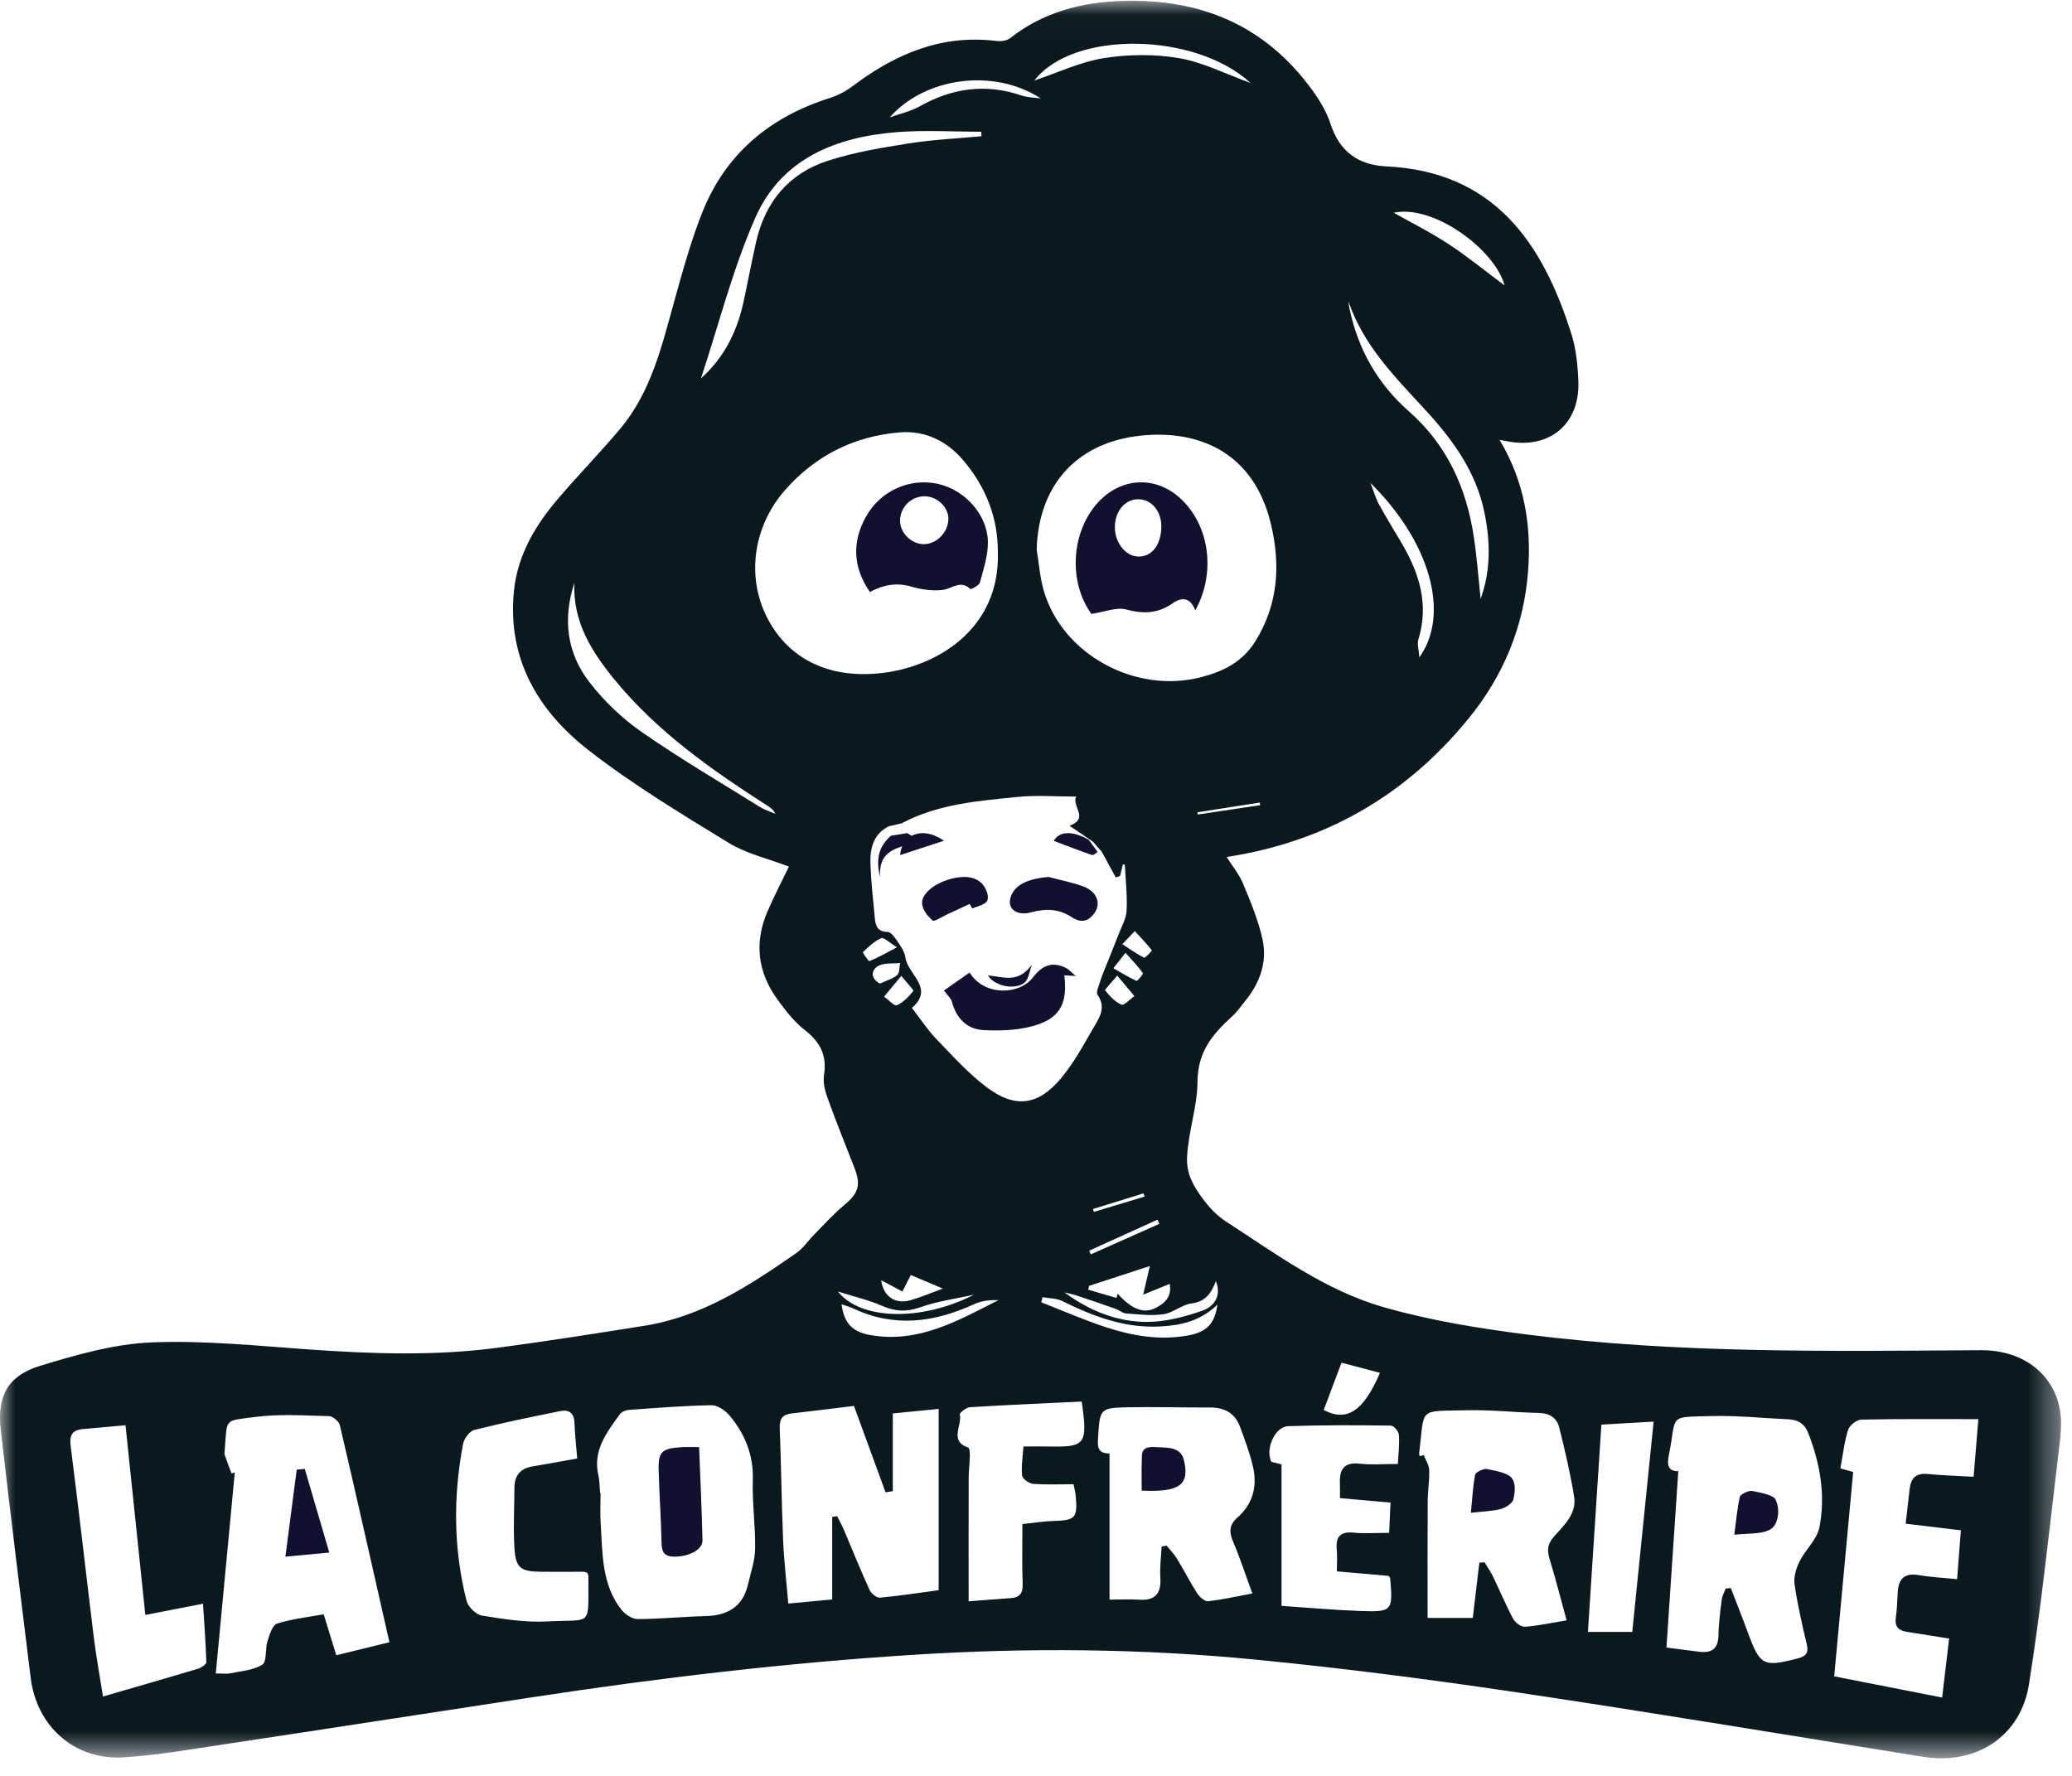<?xml version="1.0" encoding="UTF-8"?>
<svg width="70px" height="60px" viewBox="0 0 70 60" version="1.1" xmlns="http://www.w3.org/2000/svg" xmlns:xlink="http://www.w3.org/1999/xlink">
    <title>laconfrerire</title>
    <defs>
        <filter id="filter-1">
            <feColorMatrix in="SourceGraphic" type="matrix" values="0 0 0 0 1 0 0 0 0 1 0 0 0 0 1 0 0 0 1 0"></feColorMatrix>
        </filter>
        <polygon id="path-2" points="2.12247451e-05 0.025 69.63 0.025 69.63 59.406 2.12247451e-05 59.406"></polygon>
    </defs>
    <g id="Designs" stroke="none" stroke-width="1" fill="none" fill-rule="evenodd">
        <g id="1d-improvise-homepage-f" transform="translate(-447, -6198)">
            <g id="Footer" transform="translate(0, 5777)">
                <g id="Contact" transform="translate(447, 148)">
                    <g id="Coords">
                        <g id="Partners-black" transform="translate(0, 273)">
                            <g filter="url(#filter-1)" id="laconfrerire">
                                <g>
                                    <g id="Group-3">
                                        <mask id="mask-3" fill="white">
                                            <use xlink:href="#path-2"></use>
                                        </mask>
                                        <g id="Clip-2"></g>
                                        <path d="M38.668,40.429 C38.656,40.392 38.645,40.355 38.634,40.318 C38.064,40.495 37.495,40.671 36.925,40.848 L36.954,40.945 C37.525,40.773 38.096,40.601 38.668,40.429 L38.668,40.429 Z M42.574,27.204 C42.569,27.174 42.565,27.145 42.561,27.115 C41.858,27.225 41.156,27.334 40.454,27.444 C40.457,27.469 40.461,27.494 40.465,27.519 C41.168,27.414 41.871,27.309 42.574,27.204 L42.574,27.204 Z M36.798,42.255 C36.816,42.296 36.834,42.338 36.852,42.38 C37.624,42.036 38.396,41.693 39.168,41.349 C39.147,41.302 39.127,41.255 39.106,41.207 C38.337,41.556 37.567,41.905 36.798,42.255 L36.798,42.255 Z M38.338,31.458 C38.139,31.667 38.028,31.783 37.917,31.9 C38.16,32.056 38.395,32.228 38.653,32.354 C38.692,32.374 38.922,32.119 38.912,32.107 C38.758,31.904 38.579,31.719 38.338,31.458 L38.338,31.458 Z M38.024,32.191 C37.83,32.438 37.723,32.576 37.615,32.713 C37.874,32.86 38.128,33.018 38.397,33.14 C38.427,33.153 38.63,32.906 38.612,32.879 C38.464,32.669 38.282,32.482 38.024,32.191 L38.024,32.191 Z M29.728,33.231 C29.932,33.136 30.151,33.077 30.308,32.945 C30.395,32.872 30.38,32.676 30.411,32.536 C30.155,32.566 29.849,32.52 29.653,32.646 C29.404,32.807 29.432,33.076 29.728,33.231 L29.728,33.231 Z M30.303,32.005 C30.046,31.849 29.859,31.658 29.77,31.697 C29.536,31.798 29.341,31.993 29.15,32.172 C29.139,32.183 29.342,32.485 29.375,32.472 C29.653,32.361 29.914,32.209 30.303,32.005 L30.303,32.005 Z M30.451,32.972 C30.199,33.274 30.033,33.473 29.868,33.671 C30.014,33.776 30.211,34 30.297,33.963 C30.515,33.869 30.701,33.673 30.855,33.481 C30.877,33.452 30.655,33.225 30.451,32.972 L30.451,32.972 Z M37.745,32.963 C37.538,33.211 37.314,33.436 37.334,33.461 C37.488,33.652 37.67,33.852 37.887,33.943 C37.977,33.981 38.175,33.759 38.324,33.655 C38.159,33.458 37.995,33.261 37.745,32.963 L37.745,32.963 Z M30.487,43.634 C30.195,43.479 30.005,43.379 29.77,43.254 C29.842,43.813 30.253,44.073 30.757,43.93 C31.129,43.824 31.487,43.669 31.852,43.536 C31.511,43.392 31.125,43.228 30.77,43.077 C30.665,43.283 30.577,43.457 30.487,43.634 L30.487,43.634 Z M32.906,43.743 C32.298,43.879 31.672,43.961 31.089,44.168 C30.623,44.333 30.236,44.31 29.796,44.117 C29.35,43.922 28.868,43.812 28.308,43.635 C29.069,44.6 31.117,44.656 32.906,43.743 L32.906,43.743 Z M35.96,43.665 C36.809,44.287 37.748,44.669 38.766,44.662 C39.383,44.659 40.018,44.492 40.607,44.287 C40.979,44.159 41.286,43.828 41.078,43.283 C40.916,43.703 40.722,43.978 40.256,44.037 C39.929,44.078 39.633,44.356 39.305,44.403 C38.892,44.463 38.46,44.406 38.039,44.375 C37.918,44.366 37.807,44.262 37.685,44.219 C37.248,44.064 36.809,43.915 36.369,43.769 C36.236,43.725 36.097,43.699 35.96,43.665 L35.96,43.665 Z M30.057,3.967 C30.397,3.844 30.761,3.766 31.071,3.592 C32.172,2.974 33.305,2.814 34.511,3.226 C34.715,3.295 34.943,3.295 35.159,3.326 C33.6,2.305 31.27,2.592 30.057,3.967 L30.057,3.967 Z M50.83,9.644 C50.509,8.437 48.441,6.9 47.083,7.187 C47.616,7.487 48.298,7.829 48.934,8.244 C49.577,8.663 50.174,9.155 50.83,9.644 L50.83,9.644 Z M36.791,43.445 C36.782,43.488 36.773,43.531 36.765,43.574 C37.083,43.667 37.401,43.759 37.719,43.852 C37.732,43.805 37.746,43.758 37.759,43.711 C38.245,44.244 38.645,44.399 39.059,44.182 C39.356,44.025 39.595,43.81 39.518,43.376 C39.243,43.489 39.005,43.586 38.62,43.743 C38.713,43.347 38.777,43.071 38.847,42.774 C38.152,43.001 37.472,43.223 36.791,43.445 L36.791,43.445 Z M44.72,47.639 C45.497,48.049 46.066,47.684 46.62,46.383 C46.184,46.268 45.758,46.155 45.321,46.039 C45.103,46.619 44.911,47.13 44.72,47.639 L44.72,47.639 Z M41.129,44.078 C40.554,44.633 39.904,44.778 39.199,44.816 C38,44.881 36.936,44.475 35.889,43.958 C35.693,43.86 35.444,43.868 35.22,43.827 C35.206,43.885 35.193,43.942 35.179,44 C35.91,44.285 36.631,44.604 37.376,44.846 C38.273,45.138 39.198,45.294 40.147,45.118 C40.765,45.003 41.04,44.726 41.129,44.078 L41.129,44.078 Z M46.3,16.317 C46.426,16.642 46.481,16.849 46.582,17.032 C46.825,17.473 47.089,17.904 47.345,18.338 C47.948,19.357 48.286,20.419 47.916,21.613 C47.87,21.762 47.933,21.944 47.952,22.209 C49.004,20.741 48.308,18.299 46.3,16.317 L46.3,16.317 Z M34.944,2.721 C35.727,2.459 36.493,2.091 37.297,1.963 C38.126,1.832 39.01,1.824 39.836,1.965 C40.64,2.103 41.401,2.497 42.246,2.802 C40.395,1.09 36.263,1.011 34.944,2.721 L34.944,2.721 Z M28.43,44.067 C28.518,44.699 28.78,44.995 29.404,45.106 C31.027,45.396 32.371,44.616 33.735,43.925 C33.449,43.918 33.165,43.945 32.92,44.058 C31.565,44.684 30.204,44.864 28.809,44.2 C28.706,44.15 28.592,44.123 28.43,44.067 L28.43,44.067 Z M45.556,10.181 C45.568,10.261 45.574,10.342 45.59,10.421 C45.878,11.802 46.544,12.971 47.598,13.898 C48.888,15.033 49.545,16.487 49.793,18.153 C49.896,18.841 49.947,19.538 50.021,20.231 C50.372,19.266 50.35,18.291 50.149,17.311 C49.872,15.959 49.105,14.89 48.197,13.898 C47.167,12.773 46.065,11.694 45.556,10.181 L45.556,10.181 Z M19.405,19.693 C19.008,20.9 19.144,22.063 19.922,23.06 C20.412,23.688 21.012,24.268 21.665,24.722 C22.959,25.623 24.323,26.423 25.663,27.258 C25.827,27.361 26.019,27.419 26.198,27.497 C26.12,27.341 26.006,27.272 25.894,27.2 C24.021,25.998 22.207,24.72 20.777,22.981 C19.997,22.032 19.345,21.014 19.405,19.693 L19.405,19.693 Z M33.159,4.603 C33.155,4.552 33.152,4.501 33.148,4.451 C32.204,4.451 31.255,4.39 30.317,4.463 C28.253,4.624 26.403,5.349 25.519,7.353 C24.752,9.095 24.282,10.97 23.681,12.786 C24.474,12.072 24.903,11.193 25.118,10.205 C25.265,9.53 25.391,8.851 25.543,8.178 C25.849,6.822 26.65,5.859 27.96,5.434 C28.844,5.146 29.777,4.993 30.699,4.846 C31.511,4.717 32.338,4.68 33.159,4.603 L33.159,4.603 Z M55.144,55.135 C55.385,52.77 55.621,50.437 55.866,48.03 C55.223,48.068 54.685,48.099 54.101,48.133 C53.946,50.508 53.798,52.787 53.646,55.135 L55.144,55.135 Z M36.544,47.353 C35.296,47.413 34.032,47.466 32.769,47.544 C32.644,47.552 32.412,47.735 32.425,47.791 C32.512,48.161 32.057,48.682 32.71,48.909 C32.756,48.925 32.766,49.092 32.764,49.188 C32.759,49.441 32.726,49.693 32.726,49.945 C32.721,51.301 32.724,52.658 32.724,54.103 C33.294,54.059 33.723,54.023 34.151,53.994 C34.466,53.972 34.562,53.816 34.549,53.498 C34.523,52.846 34.541,52.192 34.541,51.493 C34.926,51.453 35.254,51.398 35.583,51.388 C36.333,51.365 36.41,51.29 36.341,50.533 C36.331,50.42 36.299,50.308 36.268,50.146 C35.803,50.146 35.35,50.168 34.901,50.133 C34.765,50.122 34.541,49.961 34.53,49.851 C34.498,49.532 34.554,49.204 34.576,48.871 C34.919,48.871 35.169,48.866 35.42,48.871 C36.673,48.898 36.753,48.804 36.544,47.353 L36.544,47.353 Z M46.977,50.767 C46.36,50.712 45.831,50.665 45.268,50.615 C45.268,50.414 45.273,50.264 45.267,50.115 C45.249,49.648 45.403,49.393 45.934,49.452 C46.344,49.498 46.763,49.461 47.226,49.461 C47.243,49.106 47.285,48.787 47.26,48.473 C47.251,48.36 47.086,48.166 46.99,48.165 C45.835,48.151 44.679,48.145 43.524,48.184 C43.077,48.198 42.738,48.947 42.949,49.387 C43.072,49.419 43.208,49.453 43.295,49.475 L43.295,54.256 C44.175,54.315 45.056,54.396 45.938,54.428 C47.04,54.469 47.06,54.432 46.966,53.326 C46.963,53.298 46.931,53.273 46.91,53.242 C46.338,53.192 45.763,53.142 45.165,53.09 C45.165,52.797 45.181,52.578 45.161,52.362 C45.121,51.935 45.266,51.737 45.725,51.782 C46.105,51.818 46.49,51.789 46.931,51.789 C46.947,51.428 46.962,51.101 46.977,50.767 L46.977,50.767 Z M19.841,53.138 C19.782,53.121 19.75,53.103 19.719,53.103 C19.233,53.102 18.746,53.109 18.26,53.103 C17.583,53.094 17.419,52.972 17.379,52.29 C17.339,51.619 17.376,50.943 17.379,50.269 C17.38,49.856 17.576,49.614 17.988,49.545 C18.477,49.463 18.965,49.372 19.5,49.277 C19.466,48.854 19.422,48.454 19.406,48.053 C19.393,47.737 19.211,47.62 18.948,47.672 C17.968,47.867 16.99,48.069 16.022,48.313 C15.863,48.353 15.679,48.603 15.645,48.782 C15.307,50.555 15.319,52.33 15.761,54.084 C15.812,54.288 16.08,54.551 16.28,54.583 C17.004,54.702 17.746,54.82 18.473,54.782 C20.051,54.698 19.864,55.008 19.879,53.258 C19.88,53.227 19.86,53.196 19.841,53.138 L19.841,53.138 Z M4.24,48.153 C3.717,48.2 3.253,48.241 2.79,48.284 C2.431,48.318 2.341,48.495 2.388,48.862 C2.663,51.012 2.905,53.167 3.169,55.319 C3.248,55.959 3.366,56.594 3.479,57.319 C4.611,56.99 5.655,56.691 6.695,56.378 C6.804,56.345 6.973,56.229 6.971,56.155 C6.95,55.48 6.898,54.805 6.858,54.184 C6.144,54.322 5.538,54.44 4.91,54.562 C4.679,52.356 4.465,50.3 4.24,48.153 L4.24,48.153 Z M37.484,54.044 C37.862,54.044 38.175,54.027 38.487,54.048 C39.024,54.082 39.233,53.844 39.201,53.31 C39.179,52.96 39.226,52.605 39.242,52.253 C39.298,52.242 39.355,52.23 39.411,52.219 C39.53,52.367 39.666,52.503 39.764,52.664 C39.999,53.05 40.204,53.457 40.449,53.837 C40.527,53.958 40.701,54.111 40.815,54.099 C41.3,54.045 41.779,53.936 42.31,53.837 C42.067,53.177 41.886,52.618 41.656,52.08 C41.518,51.758 41.531,51.512 41.798,51.279 C42.331,50.815 42.483,50.214 42.33,49.549 C42.226,49.094 42.055,48.654 41.896,48.214 C41.727,47.747 41.373,47.553 40.887,47.554 C39.948,47.557 39.01,47.528 38.072,47.547 C37.169,47.566 37.155,47.607 37.099,48.535 C37.081,48.835 37.049,49.112 37.484,49.106 L37.484,54.044 Z M62.607,49.733 C62.395,52.018 62.187,54.26 61.966,56.637 C63.183,56.876 64.352,57.105 65.613,57.353 C65.702,56.599 65.775,55.982 65.849,55.36 C65.303,55.273 64.857,55.2 64.411,55.131 C64.13,55.088 64.005,54.949 64.049,54.648 C64.09,54.366 64.096,54.078 64.113,53.792 C64.14,53.333 64.351,53.135 64.827,53.217 C65.233,53.287 65.649,53.306 66.118,53.354 C66.164,52.764 66.205,52.239 66.246,51.703 C65.594,51.625 65.018,51.556 64.381,51.479 C64.43,51.049 64.471,50.669 64.517,50.29 C64.56,49.938 64.733,49.763 65.114,49.8 C65.612,49.849 66.112,49.862 66.676,49.894 C66.732,49.22 66.783,48.596 66.837,47.947 C65.457,47.947 64.17,47.935 62.884,47.963 C62.727,47.966 62.484,48.156 62.436,48.308 C62.306,48.721 62.259,49.161 62.175,49.611 C62.325,49.653 62.448,49.688 62.607,49.733 L62.607,49.733 Z M28.85,47.501 C28.141,47.587 27.446,47.674 26.75,47.754 C26.447,47.789 26.329,47.928 26.342,48.249 C26.392,49.512 26.404,50.775 26.456,52.037 C26.485,52.723 26.566,53.407 26.631,54.178 C27.131,54.131 27.578,54.089 28.115,54.039 L28.115,51.25 C28.171,51.242 28.226,51.234 28.281,51.226 C28.357,51.378 28.441,51.528 28.508,51.685 C28.797,52.362 29.071,53.047 29.377,53.717 C29.432,53.838 29.617,53.989 29.729,53.979 C30.405,53.916 31.076,53.811 31.711,53.726 L31.711,47.601 C31.188,47.653 30.731,47.698 30.162,47.755 L30.162,50.378 C30.081,50.392 29.999,50.407 29.918,50.421 C29.574,49.481 29.23,48.54 28.85,47.501 L28.85,47.501 Z M20.273,50.446 C20.278,50.446 20.284,50.446 20.29,50.446 C20.29,50.783 20.271,51.121 20.293,51.457 C20.359,52.476 20.317,53.528 20.998,54.391 C21.121,54.547 21.359,54.703 21.543,54.702 C22.314,54.699 23.083,54.621 23.853,54.6 C24.59,54.58 25.095,54.28 25.27,53.532 C25.364,53.132 25.504,52.729 25.511,52.325 C25.523,51.552 25.41,50.776 25.433,50.004 C25.459,49.158 25.168,48.452 24.651,47.83 C24.506,47.657 24.245,47.473 24.041,47.477 C23.104,47.493 22.169,47.569 21.234,47.636 C21.131,47.644 20.996,47.703 20.939,47.783 C20.5,48.397 20.021,48.999 20.215,49.842 C20.26,50.037 20.255,50.244 20.273,50.446 L20.273,50.446 Z M52.927,54.745 C52.723,54.003 52.559,53.354 52.363,52.715 C52.269,52.411 52.256,52.19 52.497,51.917 C52.833,51.538 53.272,51.147 53.18,50.57 C53.055,49.781 52.868,49 52.675,48.224 C52.595,47.903 52.351,47.746 51.997,47.738 C51.176,47.72 50.355,47.627 49.536,47.647 C47.878,47.688 48.14,47.529 47.944,49.103 C47.94,49.134 47.955,49.167 47.962,49.198 C48.008,49.186 48.054,49.174 48.101,49.162 C48.165,49.332 48.278,49.5 48.284,49.672 C48.296,50.024 48.235,50.378 48.233,50.731 C48.225,52.022 48.23,53.313 48.23,54.664 L49.756,54.664 C49.833,54.014 49.905,53.405 49.978,52.796 C50.036,52.792 50.095,52.788 50.153,52.784 C50.252,52.949 50.365,53.109 50.448,53.282 C50.675,53.75 50.873,54.233 51.119,54.691 C51.188,54.821 51.387,54.971 51.516,54.962 C51.961,54.93 52.402,54.831 52.927,54.745 L52.927,54.745 Z M56.699,49.706 C56.565,51.699 56.434,53.658 56.299,55.663 C56.739,55.72 57.084,55.769 57.431,55.808 C57.838,55.853 58.049,55.694 58.056,55.252 C58.062,54.849 58.117,54.446 58.167,54.045 C58.184,53.916 58.254,53.795 58.299,53.67 C58.357,53.665 58.415,53.66 58.473,53.655 C58.668,54.16 58.869,54.663 59.055,55.171 C59.46,56.274 59.577,56.33 60.722,56.035 C61.006,55.962 61.113,55.857 61.039,55.548 C60.879,54.879 60.725,54.206 60.627,53.526 C60.592,53.281 60.68,52.987 60.794,52.757 C60.993,52.357 61.384,52.016 61.466,51.604 C61.679,50.529 61.494,49.466 61.099,48.439 C60.971,48.106 60.753,47.968 60.42,47.953 C59.566,47.914 58.712,47.823 57.859,47.843 C56.305,47.879 56.661,47.786 56.386,49.133 C56.324,49.437 56.31,49.709 56.699,49.706 L56.699,49.706 Z M13.156,55.485 C12.589,52.984 12.047,50.566 11.482,48.152 C11.452,48.024 11.245,47.849 11.116,47.846 C10.283,47.825 9.437,47.766 8.616,47.874 C7.564,48.013 7.677,47.899 7.595,48.96 C7.59,49.027 7.573,49.101 7.593,49.161 C7.663,49.371 7.746,49.577 7.824,49.784 L7.932,49.746 C7.72,51.996 7.507,54.246 7.29,56.54 C7.541,56.54 7.659,56.56 7.768,56.537 C8.141,56.457 8.558,56.436 8.863,56.241 C9.022,56.141 8.953,55.714 9.036,55.45 C9.105,55.231 9.204,54.903 9.362,54.854 C9.875,54.692 10.421,54.635 10.936,54.541 C11.094,55.057 11.22,55.468 11.361,55.925 C11.953,55.78 12.5,55.646 13.156,55.485 L13.156,55.485 Z M35.023,18.569 C35.1,19.031 35.132,19.506 35.261,19.952 C35.884,22.106 38.353,23.457 40.58,22.879 C41.325,22.686 41.977,22.366 42.41,21.667 C43.18,20.428 43.264,19.106 42.943,17.732 C42.375,15.3 40.544,14.56 38.702,14.703 C36.423,14.879 35.084,16.353 35.023,18.569 L35.023,18.569 Z M33.712,18.669 C33.717,17.492 33.309,16.465 32.561,15.573 C31.998,14.901 31.257,14.537 30.392,14.609 C28.863,14.736 27.558,15.385 26.534,16.544 C25.431,17.791 25.206,19.516 25.935,20.904 C26.652,22.27 28.029,22.962 29.852,22.732 C31.684,22.5 33.781,21.239 33.712,18.669 L33.712,18.669 Z M37.219,28.773 C37.121,28.662 37.024,28.551 36.927,28.44 C36.671,28.265 36.415,28.091 36.133,27.899 C36.815,27.646 36.194,27.251 36.358,26.913 C35.662,26.913 35.022,26.861 34.393,26.924 C33.049,27.058 31.691,27.163 30.461,27.816 C30.316,27.85 30.17,27.884 30.025,27.918 C29.492,28.185 29.39,28.679 29.407,29.199 C29.428,29.803 29.499,30.405 29.554,31.007 C29.578,31.269 29.632,31.479 29.988,31.486 C30.112,31.488 30.252,31.706 30.35,31.85 C30.454,32.002 30.565,32.175 30.589,32.351 C30.668,32.932 31.585,33.381 30.808,34.052 C31.103,34.434 31.332,34.793 31.622,35.092 C32.18,35.669 32.722,36.282 33.363,36.755 C34.308,37.454 35.078,37.343 35.835,36.443 C36.262,35.935 36.588,35.336 36.923,34.756 C37.121,34.414 37.391,34.06 37.081,33.612 C37.018,33.521 37.126,33.301 37.172,33.146 C37.221,32.982 37.29,32.824 37.353,32.665 C37.496,32.304 37.645,31.945 37.784,31.582 C37.888,31.312 38.047,31.041 38.061,30.764 C38.088,30.249 38.026,29.729 38.001,29.211 C37.979,29.208 37.957,29.205 37.936,29.202 C37.903,29.334 37.871,29.465 37.839,29.596 C37.791,29.613 37.743,29.629 37.696,29.646 C37.537,29.355 37.378,29.064 37.219,28.773 L37.219,28.773 Z M26.653,29.279 C25.957,29.012 25.222,28.846 24.613,28.474 C23,27.487 21.37,26.504 19.881,25.344 C18.18,24.02 17.135,22.262 17.362,19.974 C17.483,18.755 18.086,17.748 18.86,16.841 C19.537,16.049 20.267,15.301 20.939,14.504 C22.013,13.232 22.369,11.646 22.803,10.092 C23.077,9.11 23.35,8.121 23.726,7.176 C24.517,5.189 26.011,3.952 28.027,3.314 C28.304,3.226 28.578,3.081 28.81,2.906 C30.251,1.819 31.815,1.155 33.664,1.384 C33.813,1.403 34.01,1.378 34.122,1.291 C35.239,0.416 36.524,0.075 37.913,0.031 C40.553,-0.053 42.735,0.852 44.32,3.027 C44.575,3.377 44.814,3.765 44.945,4.172 C45.248,5.114 45.877,5.575 46.83,5.621 C50.458,5.794 52.112,8.176 53.089,11.289 C53.248,11.794 53.302,12.345 53.323,12.879 C53.38,14.332 52.346,15.187 50.916,14.909 C50.853,14.896 50.791,14.885 50.662,14.861 C51.502,16.271 51.745,17.753 51.623,19.316 C51.476,21.187 50.784,22.844 49.612,24.279 C47.5,26.866 44.791,28.442 41.44,28.954 C41.632,29.258 41.861,29.533 41.993,29.85 C42.247,30.463 42.51,31.086 42.651,31.731 C42.818,32.489 42.573,33.194 42.082,33.8 C41.934,33.983 41.798,34.181 41.626,34.339 C40.97,34.942 40.46,35.519 40.455,36.568 C40.45,37.381 40.149,38.221 40.104,39.083 C40.074,39.67 40.327,40.077 40.623,40.485 C40.838,40.78 41.104,41.065 41.407,41.262 C43.106,42.366 44.766,43.594 46.726,44.159 C48.323,44.619 49.99,44.886 51.643,45.095 C56.719,45.735 61.825,45.65 66.927,45.618 C68.297,45.61 69.355,46.375 69.588,47.606 C69.679,48.086 69.603,48.61 69.543,49.107 C69.228,51.711 68.96,54.323 68.545,56.912 C68.262,58.685 66.741,59.639 64.979,59.357 C60.403,58.626 55.832,57.861 51.249,57.178 C48.318,56.741 45.376,56.361 42.428,56.073 C38.582,55.697 34.725,55.664 30.862,55.909 C26.543,56.182 22.255,56.692 17.98,57.344 C14.473,57.878 10.968,58.423 7.461,58.951 C6.369,59.116 5.275,59.306 4.175,59.374 C2.528,59.477 1.241,58.339 1.036,56.685 C0.691,53.897 0.348,51.109 0.026,48.319 C-0.106,47.17 0.256,46.481 1.362,46.144 C2.586,45.771 3.858,45.407 5.122,45.354 C6.904,45.281 8.7,45.471 10.486,45.596 C12.6,45.744 14.712,45.814 16.817,45.535 C18.475,45.315 20.127,45.053 21.779,44.791 C23.722,44.482 25.322,43.435 26.894,42.342 C27.132,42.177 27.302,41.917 27.51,41.707 C27.838,41.375 28.15,41.024 28.507,40.727 C29.007,40.312 29.097,40.043 28.859,39.438 C28.546,38.644 28.23,37.851 27.941,37.048 C27.858,36.818 27.804,36.547 27.84,36.31 C27.94,35.657 27.709,35.207 27.195,34.806 C26.832,34.523 26.533,34.138 26.258,33.759 C25.598,32.845 25.476,31.846 25.925,30.803 C26.162,30.253 26.44,29.722 26.653,29.279 L26.653,29.279 Z" id="Fill-1" fill="#09191D" mask="url(#mask-3)"></path>
                                    </g>
                                    <path d="M30.651,28.148 C30.791,28.235 30.931,28.321 31.15,28.457 C30.024,28.616 29.699,28.896 29.73,29.63 C29.583,29.009 29.689,28.603 30.098,28.235 C30.284,28.205 30.468,28.177 30.651,28.148" id="Fill-4" fill="#11102F"></path>
                                    <path d="M37.084,28.788 C37.017,28.823 36.94,28.905 36.887,28.886 C36.444,28.733 36.005,28.562 35.6,28.409 C35.773,28.099 36.192,28.039 36.783,28.373 C36.885,28.512 36.984,28.65 37.084,28.788" id="Fill-6" fill="#11102F"></path>
                                    <path d="M36.342,32.975 C36.131,32.962 36.043,32.957 35.957,32.952 C36.079,33.966 35.777,34.46 34.765,34.699 C34.271,34.815 33.74,34.83 33.231,34.803 C32.651,34.772 32.305,34.394 32.153,33.83 C32.128,33.737 32.037,33.663 31.892,33.464 C32.131,33.297 32.442,33.079 32.757,32.859 C33.264,33.674 34.449,33.61 34.897,33.023 C35.214,32.608 35.558,32.472 36.022,32.708 C36.105,32.75 36.17,32.83 36.342,32.975" id="Fill-8" fill="#11102F"></path>
                                    <path d="M35.427,29.63 C35.826,29.737 36.247,29.814 36.62,29.959 C37.059,30.13 37.197,30.519 36.988,30.828 C36.806,31.097 36.566,31.225 36.197,30.982 C35.79,30.713 35.345,30.685 34.837,30.823 C34.357,30.953 34.035,30.716 34.135,30.341 C34.249,29.916 34.697,29.686 35.427,29.63" id="Fill-10" fill="#11102F"></path>
                                    <path d="M32.759,30.54 C32.502,30.66 32.244,30.78 31.987,30.899 C31.824,30.975 31.561,31.144 31.515,31.105 C31.351,30.969 31.195,30.771 31.157,30.578 C31.092,30.241 31.512,29.873 32.06,29.712 C32.606,29.551 33.04,29.623 33.253,29.953 C33.343,30.093 33.417,30.323 33.348,30.441 C33.274,30.569 33.024,30.614 32.85,30.695 C32.82,30.644 32.79,30.592 32.759,30.54" id="Fill-12" fill="#11102F"></path>
                                    <path d="M33.375,32.954 C33.911,33.008 34.403,33.231 34.859,32.593 C34.788,32.791 34.748,33.069 34.641,33.173 C34.339,33.467 33.605,33.335 33.375,32.954" id="Fill-14" fill="#11102F"></path>
                                    <path d="M31.892,28.405 C31.348,28.582 30.858,28.742 30.409,28.889 C30.463,28.21 31.145,27.885 31.892,28.405" id="Fill-16" fill="#11102F"></path>
                                    <path d="M31.225,18.385 C31.655,18.377 32.043,17.967 32.04,17.523 C32.038,17.129 31.658,16.77 31.241,16.767 C30.782,16.764 30.405,17.14 30.407,17.598 C30.409,18.015 30.801,18.393 31.225,18.385 M29.387,20 C28.822,19.179 28.77,18.319 29.261,17.446 C29.749,16.58 30.73,16.144 31.672,16.345 C32.58,16.538 33.358,17.376 33.375,18.303 C33.383,18.763 33.225,19.23 33.104,19.684 C33.078,19.781 32.8,19.918 32.784,19.902 C32.447,19.579 32.167,19.89 31.855,19.93 C31.512,19.974 31.132,19.92 30.797,19.822 C30.295,19.675 29.865,19.752 29.387,20" id="Fill-18" fill="#11102F"></path>
                                    <path d="M39.234,17.83 C39.252,17.308 38.939,16.898 38.502,16.869 C38.042,16.84 37.685,17.226 37.665,17.775 C37.645,18.291 37.994,18.768 38.414,18.801 C38.885,18.838 39.212,18.45 39.234,17.83 M36.872,20.741 C36.125,19.715 36.164,18.095 37.012,17.07 C37.789,16.132 39.01,16.035 39.883,16.844 C40.871,17.759 41.081,19.36 40.38,20.624 C40.217,20.166 39.91,20.177 39.619,20.381 C39.116,20.734 38.624,20.747 38.058,20.594 C37.718,20.502 37.325,20.675 36.872,20.741" id="Fill-20" fill="#11102F"></path>
                                    <path d="M11.125,52.455 C10.609,52.503 10.191,52.542 9.642,52.593 C9.776,51.558 9.9,50.605 10.024,49.653 C10.115,49.645 10.206,49.637 10.297,49.63 C10.564,50.54 10.83,51.45 11.125,52.455" id="Fill-22" fill="#11102F"></path>
                                    <path d="M58.592,51.852 C58.655,51.379 58.687,50.97 58.78,50.567 C58.799,50.486 59.083,50.353 59.186,50.372 C59.478,50.427 59.908,50.513 59.978,50.651 C60.105,50.902 60.108,51.218 59.988,51.473 C59.805,51.867 59.194,51.787 58.592,51.852" id="Fill-24" fill="#11102F"></path>
                                    <path d="M49.692,51.111 C49.739,50.631 49.759,50.223 49.837,49.82 C49.853,49.741 50.125,49.611 50.229,49.632 C50.532,49.691 50.933,49.765 51.065,49.928 C51.22,50.118 51.182,50.414 51.129,50.653 C51.102,50.778 50.89,50.93 50.712,50.98 C50.423,51.059 50.093,51.064 49.692,51.111" id="Fill-26" fill="#11102F"></path>
                                    <path d="M23.619,48.892 C23.66,49.973 23.709,51.005 23.733,52.037 C23.741,52.358 23.282,52.592 22.786,52.593 C22.392,52.593 22.356,52.388 22.349,52.092 C22.331,51.284 22.273,50.476 22.252,49.667 C22.235,49.04 22.362,48.93 23.058,48.893 C23.212,48.885 23.367,48.892 23.619,48.892" id="Fill-28" fill="#11102F"></path>
                                    <path d="M38.571,50.362 C38.571,50.005 38.56,49.684 38.575,49.362 C38.584,49.142 38.517,48.864 39.005,48.891 C39.421,48.914 39.879,48.869 39.992,49.315 C40.204,50.156 39.864,50.423 38.571,50.362" id="Fill-30" fill="#11102F"></path>
                                </g>
                            </g>
                        </g>
                    </g>
                </g>
            </g>
        </g>
    </g>
</svg>
